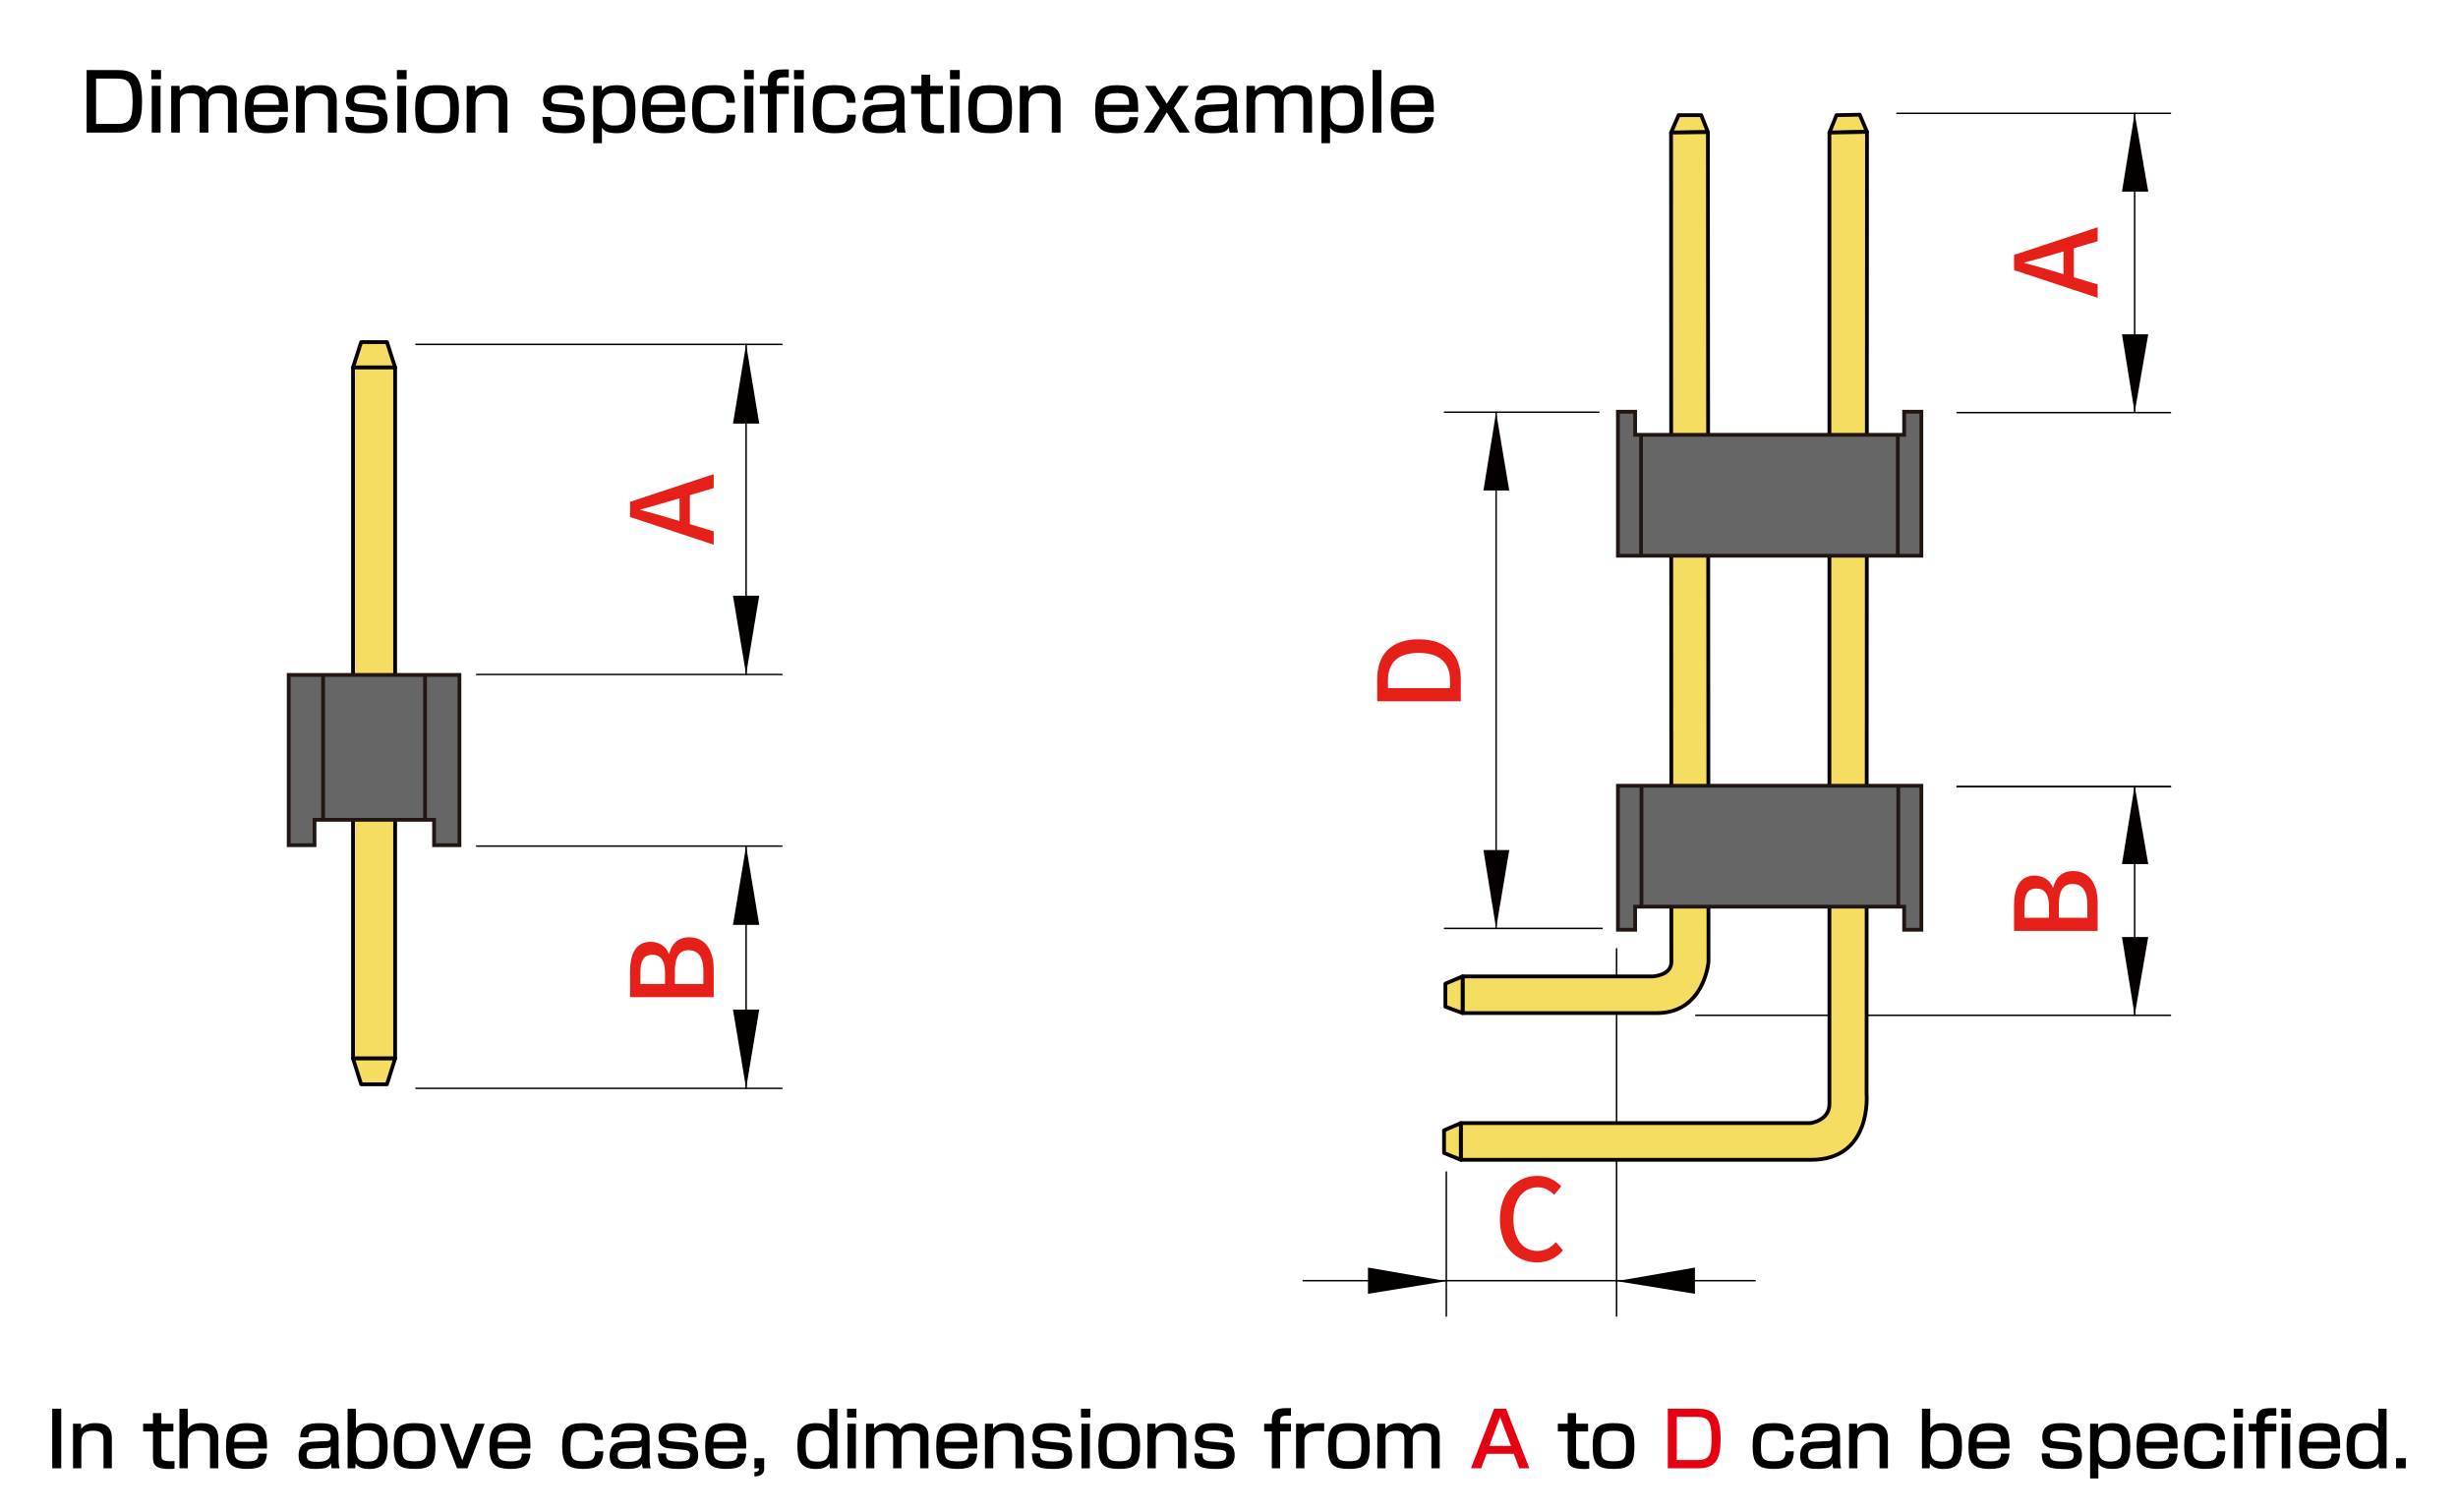 <?xml version="1.0" encoding="utf-8"?>
<!-- Generator: Adobe Illustrator 28.2.0, SVG Export Plug-In . SVG Version: 6.00 Build 0)  -->
<svg version="1.1" id="レイヤー_1" xmlns="http://www.w3.org/2000/svg" xmlns:xlink="http://www.w3.org/1999/xlink" x="0px"
	 y="0px" width="650px" height="400px" viewBox="0 0 650 400" style="enable-background:new 0 0 650 400;" xml:space="preserve">
<style type="text/css">
	.st0{display:none;}
	.st1{display:inline;}
	.st2{fill:#231815;}
	.st3{fill:none;stroke:#040000;stroke-width:0.454;stroke-linecap:round;stroke-linejoin:round;stroke-miterlimit:10;}
	.st4{fill-rule:evenodd;clip-rule:evenodd;fill:#040000;}
	.st5{fill:#E61F19;}
	.st6{fill:none;stroke:#040000;stroke-width:0.397;stroke-linecap:round;stroke-linejoin:round;stroke-miterlimit:10;}
	.st7{fill:#F5DD61;stroke:#040000;stroke-linejoin:round;}
	.st8{fill:#666666;stroke:#221613;stroke-miterlimit:10;}
	.st9{fill:#E50012;}
	.st10{fill:#E60012;}
</style>
<g>
	<g>
		<g class="st0">
			<g class="st1">
				<g>
					<path class="st2" d="M68.345,17.435h-9.158v19.637c0,2.719-0.72,3.879-2.48,4.519c-1.799,0.64-4.879,0.76-9.118,0.76
						c-0.24-1.16-1.04-3.04-1.68-4.159c3.52,0.12,6.919,0.12,7.999,0.08c0.96,0,1.28-0.32,1.28-1.24V17.435H32.671v-3.72h22.516
						V5.517h4v8.198h9.158V17.435z M40.07,20.874c2.799,2.919,5.999,6.918,7.278,9.798l-3.399,2.12
						c-1.2-2.76-4.239-6.959-7.039-9.999L40.07,20.874z"/>
				</g>
				<g>
					<path class="st2" d="M79.75,23.313c-1.64-1.28-4.999-3.04-7.719-3.959l1.92-2.879c2.68,0.88,6.079,2.439,7.838,3.679
						L79.75,23.313z M83.189,29.033c-1.919,4.199-4.439,8.918-6.679,12.638l-3.2-2.36c2.04-3.079,4.919-8.119,7.079-12.678
						L83.189,29.033z M81.83,12.835c-1.6-1.4-4.919-3.28-7.599-4.359l2.04-2.76c2.68,0.96,5.999,2.68,7.719,4.08L81.83,12.835z
						 M105.706,42.27c-0.36-0.959-0.88-2.08-1.52-3.279c-7.479,0.6-15.317,1.12-20.756,1.52l-0.52-3.76l3.199-0.16
						c1.6-3.24,3.24-7.639,4.319-11.238H82.87v-3.52h10.718v-6.639h-8.719v-3.52h8.719V5.517h3.839v6.159h9.118v3.52h-9.118v6.639
						h10.998v3.52H94.868c-1.36,3.64-3.12,7.759-4.759,11.038c3.759-0.2,7.958-0.44,12.118-0.68c-1.16-1.84-2.44-3.64-3.72-5.199
						l3.2-1.68c3,3.479,6.199,8.239,7.479,11.478L105.706,42.27z"/>
				</g>
				<g>
					<path class="st2" d="M126.269,25.873l-4.999,1.44v10.758c0,1.92-0.4,2.92-1.56,3.479c-1.2,0.56-2.919,0.68-5.599,0.64
						c-0.12-0.92-0.64-2.44-1.08-3.399c1.68,0.08,3.319,0.08,3.799,0.04c0.56,0,0.76-0.16,0.76-0.76v-9.678
						c-1.72,0.52-3.359,0.96-4.839,1.36l-0.96-3.6c1.6-0.4,3.599-0.84,5.799-1.439v-7.959h-5.239v-3.439h5.239V5.557h3.68v7.758
						h4.359v3.439h-4.359v6.919c1.479-0.4,3-0.8,4.519-1.24L126.269,25.873z M127.949,24.553h18.957V41.99h-3.68v-1.6h-11.758v1.8
						h-3.52V24.553z M142.667,18.314c2.08,0,2.399-0.72,2.679-4.799c0.84,0.6,2.4,1.12,3.359,1.36
						c-0.479,5.399-1.6,6.799-5.799,6.799h-8.599c-4.999,0-6.319-1.08-6.319-5V5.636h3.679v5.639
						c4.399-0.96,9.039-2.319,11.878-3.639l2.76,2.719c-4,1.64-9.638,3-14.638,3.919v2.399c0,1.4,0.48,1.64,2.919,1.64H142.667z
						 M131.468,27.633v3.359h11.758v-3.359H131.468z M143.226,37.391v-3.479h-11.758v3.479H143.226z"/>
				</g>
				<g>
					<path class="st2" d="M172.348,37.671c1.76,0.24,3.639,0.36,5.639,0.36c1.719,0,8.438,0,10.718-0.08
						c-0.6,0.88-1.24,2.679-1.399,3.759h-9.519c-7.839,0-13.598-1.32-17.237-7.599c-1.32,3.399-3.159,6.199-5.639,8.318
						c-0.6-0.68-2.16-1.959-3.08-2.56c4.399-3.279,6.439-8.878,7.279-15.877l3.839,0.36c-0.24,1.84-0.56,3.6-0.96,5.239
						c1.4,3.72,3.639,5.839,6.519,7.039V21.114h-9.239v-3.56h22.517v3.56h-9.438v5.879h11.438v3.479h-11.438V37.671z
						 M157.431,19.034h-3.64V9.836h14.638V5.557h3.959v4.279h14.797v9.198h-3.799v-5.679h-25.956V19.034z"/>
				</g>
				<g>
					<path class="st2" d="M202.99,6.596c-0.88,2.72-2,5.479-3.24,8.079V42.19h-3.399V20.914c-1,1.6-2.08,3.079-3.159,4.359
						c-0.36-0.92-1.32-2.959-1.88-3.919c3.319-3.839,6.399-9.759,8.239-15.718L202.99,6.596z M217.147,32.992V10.676h-7.479
						c-0.32,1.64-0.64,3.359-1.04,5.079h4.679l0.56-0.12l2.16,0.64c-1.479,12.918-5.759,21.557-11.878,25.996
						c-0.48-0.84-1.6-2.279-2.36-2.839c3.12-2.12,5.679-5.359,7.559-9.638c-1.08-1.2-2.84-2.72-4.399-3.879
						c-0.72,1.36-1.56,2.6-2.52,3.719c-0.48-0.76-1.52-2-2.2-2.64c3.319-3.999,4.999-10.638,5.839-16.317h-3.159v-3.28h14.237v2.64
						h3.32v22.956H217.147z M207.749,18.994c-0.4,1.36-0.88,2.68-1.4,3.959c1.479,1.04,3.159,2.319,4.279,3.359
						c0.72-2.2,1.28-4.639,1.68-7.319H207.749z M227.585,6.196v31.595c0,2.12-0.48,3.16-1.72,3.759c-1.28,0.6-3.319,0.68-6.479,0.68
						c-0.16-0.96-0.64-2.56-1.16-3.64c2.28,0.12,4.359,0.08,4.999,0.08c0.68-0.04,0.92-0.24,0.92-0.88V6.196H227.585z"/>
				</g>
			</g>
		</g>
		<path class="st3" d="M206.762,223.766"/>
		<path class="st4" d="M197.302,179.097"/>
		<path class="st4" d="M197.302,223.766"/>
		<g>
			<g>
				<g>
					<path class="st5" d="M166.622,136.736v-4.02l22.109-7.32v3.69l-6.3,1.86v7.68l6.3,1.89v3.54L166.622,136.736z M179.701,137.816
						v-6.03l-2.97,0.87c-2.4,0.75-4.86,1.41-7.35,2.07v0.15c2.52,0.63,4.95,1.32,7.35,2.04L179.701,137.816z"/>
				</g>
			</g>
		</g>
		<g>
			<g>
				<g>
					<path class="st5" d="M166.622,263.719v-6.84c0-4.53,1.47-7.8,5.459-7.8c2.1,0,4.11,1.17,4.77,3.15h0.15
						c0.54-2.52,2.25-4.35,5.25-4.35c4.379,0,6.479,3.57,6.479,8.459v7.38H166.622z M175.861,257.27c0-3.36-1.26-4.77-3.33-4.77
						c-2.31,0-3.18,1.56-3.18,4.68v3.06h6.51V257.27z M186,256.729c0-3.45-1.23-5.43-3.93-5.43c-2.49,0-3.6,1.92-3.6,5.43v3.51H186
						V256.729z"/>
				</g>
			</g>
		</g>
		<g>
			<g>
				<line class="st6" x1="197.302" y1="178.378" x2="197.302" y2="91.075"/>
				<line class="st6" x1="109.999" y1="91.075" x2="206.762" y2="91.075"/>
				<polyline class="st4" points="193.829,157.54 200.775,157.54 197.302,178.378 				"/>
				<polyline class="st4" points="193.829,112.033 200.775,112.033 197.302,91.075 				"/>
				<line class="st6" x1="126.046" y1="178.378" x2="206.762" y2="178.378"/>
				<line class="st6" x1="197.302" y1="223.766" x2="197.302" y2="287.836"/>
				<line class="st6" x1="109.999" y1="287.836" x2="206.762" y2="287.836"/>
				<line class="st6" x1="126.046" y1="223.766" x2="206.762" y2="223.766"/>
				<polyline class="st4" points="193.829,244.604 200.775,244.604 197.302,223.766 				"/>
				<polyline class="st4" points="193.829,266.998 200.775,266.998 197.302,287.836 				"/>
			</g>
			<g>
				<g>
					<g>
						<polygon class="st7" points="93.353,97.183 95.508,90.477 102.334,90.477 104.49,97.183 						"/>
					</g>
					<g>
						<rect x="93.353" y="97.183" class="st7" width="11.137" height="182.749"/>
					</g>
					<g>
						<polygon class="st7" points="95.508,286.758 93.353,279.932 104.49,279.932 102.334,286.758 						"/>
					</g>
				</g>
				<g>
					<g>
						<polygon class="st8" points="76.347,178.498 121.495,178.498 121.495,223.527 114.789,223.527 114.789,216.82 83.173,216.82 
							83.173,223.527 76.347,223.527 						"/>
					</g>
					<line class="st8" x1="85.449" y1="178.498" x2="85.449" y2="216.82"/>
					<line class="st8" x1="112.394" y1="178.378" x2="112.394" y2="216.82"/>
				</g>
			</g>
		</g>
		<g>
			<g>
				<line class="st6" x1="564.495" y1="108.889" x2="564.495" y2="29.97"/>
				<line class="st6" x1="501.622" y1="29.97" x2="573.956" y2="29.97"/>
				<polyline class="st4" points="561.142,88.411 568.088,88.411 564.495,109.129 				"/>
				<polyline class="st4" points="561.142,50.688 568.088,50.688 564.495,29.97 				"/>
				<line class="st6" x1="395.637" y1="109.009" x2="395.637" y2="245.532"/>
				<line class="st6" x1="517.55" y1="208.048" x2="573.956" y2="208.048"/>
				<line class="st6" x1="517.55" y1="109.129" x2="573.956" y2="109.129"/>
				<polyline class="st4" points="392.284,129.727 399.11,129.727 395.637,109.009 				"/>
				<polyline class="st4" points="392.284,224.814 399.11,224.814 395.637,245.532 				"/>
				<line class="st6" x1="564.495" y1="208.048" x2="564.495" y2="268.526"/>
				<line class="st6" x1="448.45" y1="268.526" x2="573.956" y2="268.526"/>
				<line class="st6" x1="517.55" y1="208.048" x2="573.956" y2="208.048"/>
				<polyline class="st4" points="561.142,228.527 568.088,228.527 564.495,207.809 				"/>
				<polyline class="st4" points="561.141,247.808 568.087,247.808 564.494,268.526 				"/>
				<line class="st6" x1="427.493" y1="250.921" x2="427.493" y2="348.044"/>
				<line class="st6" x1="382.464" y1="309.962" x2="382.464" y2="348.044"/>
				<polyline class="st4" points="361.746,335.23 361.746,342.176 382.464,338.823 				"/>
				<line class="st6" x1="422.822" y1="109.009" x2="381.985" y2="109.009"/>
				<line class="st6" x1="423.661" y1="245.532" x2="381.985" y2="245.532"/>
				<line class="st6" x1="344.621" y1="338.703" x2="382.464" y2="338.703"/>
				<polyline class="st4" points="448.211,335.23 448.211,342.176 427.493,338.823 				"/>
				<line class="st6" x1="464.139" y1="338.703" x2="427.493" y2="338.703"/>
				<line class="st6" x1="382.464" y1="338.703" x2="427.493" y2="338.703"/>
			</g>
			<g>
				<g>
					<g>
						<polygon class="st7" points="449.887,30.46 443.9,30.46 441.904,35.066 451.642,34.935 						"/>
					</g>
					<g>
						<path class="st7" d="M441.904,35.066l9.739-0.132l0.161,219.46c0,0-1.139,13.533-13.652,13.533h-51.376v-9.7h50.262
							c0,0,4.946-0.192,4.946-3.832L441.904,35.066z"/>
					</g>
					<g>
						<polygon class="st7" points="386.775,267.927 382.225,266.25 382.225,260.143 386.775,258.227 						"/>
					</g>
				</g>
				<g>
					<g>
						<polygon class="st7" points="483.779,35.066 485.639,30.46 491.787,30.329 493.714,34.88 						"/>
					</g>
					<path class="st7" d="M493.714,34.88l-0.115,254.408c0,0,1.56,17.441-14.656,17.441h-92.646v-9.7h92.486
						c0,0,4.996-0.676,4.996-5.011V35.066L493.714,34.88z"/>
					<polygon class="st7" points="386.296,306.728 381.865,304.932 381.865,298.944 386.296,297.028 					"/>
				</g>
				<g>
					<polygon class="st8" points="427.852,108.889 427.852,146.972 508.089,146.972 508.089,108.889 503.539,108.889 
						503.539,114.997 432.403,114.997 432.403,108.889 					"/>
					<line class="st8" x1="433.96" y1="114.997" x2="433.96" y2="146.972"/>
					<line class="st8" x1="501.862" y1="114.997" x2="501.862" y2="146.972"/>
				</g>
				<g>
					<polygon class="st8" points="508.089,245.892 508.089,207.809 427.852,207.809 427.852,245.892 432.403,245.892 
						432.403,239.784 503.539,239.784 503.539,245.892 					"/>
					<line class="st8" x1="501.982" y1="240.21" x2="501.982" y2="208.235"/>
					<line class="st8" x1="434.079" y1="240.21" x2="434.079" y2="208.235"/>
				</g>
			</g>
		</g>
		<g>
			<g>
				<g>
					<path class="st5" d="M396.638,322.499c0-7.2,4.38-11.52,9.959-11.52c2.76,0,4.92,1.32,6.27,2.79l-1.89,2.22
						c-1.14-1.17-2.52-1.98-4.32-1.98c-3.81,0-6.45,3.18-6.45,8.37c0,5.25,2.46,8.46,6.36,8.46c2.04,0,3.57-0.9,4.89-2.34l1.86,2.19
						c-1.77,2.04-4.02,3.18-6.87,3.18C400.898,333.869,396.638,329.729,396.638,322.499z"/>
				</g>
			</g>
		</g>
		<g>
			<g>
				<g>
					<path class="st5" d="M364.188,185.459v-5.73c0-6.78,3.78-10.649,10.979-10.649c7.169,0,11.129,3.87,11.129,10.469v5.91H364.188
						z M383.446,179.969c0-4.74-2.79-7.29-8.279-7.29c-5.52,0-8.13,2.55-8.13,7.29v2.01h16.409V179.969z"/>
				</g>
			</g>
		</g>
		<g>
			<g>
				<g>
					<path class="st5" d="M532.603,71.438v-4.02l22.109-7.32v3.69l-6.3,1.86v7.68l6.3,1.89v3.54L532.603,71.438z M545.682,72.518
						v-6.03l-2.97,0.87c-2.4,0.75-4.86,1.41-7.35,2.07v0.15c2.52,0.63,4.95,1.32,7.35,2.04L545.682,72.518z"/>
				</g>
			</g>
		</g>
		<g>
			<g>
				<g>
					<path class="st5" d="M532.603,246.206v-6.84c0-4.53,1.47-7.8,5.459-7.8c2.1,0,4.11,1.17,4.77,3.15h0.15
						c0.54-2.52,2.25-4.35,5.25-4.35c4.379,0,6.479,3.57,6.479,8.459v7.38H532.603z M541.842,239.756c0-3.36-1.26-4.77-3.33-4.77
						c-2.31,0-3.18,1.56-3.18,4.68v3.06h6.51V239.756z M551.982,239.216c0-3.45-1.23-5.43-3.93-5.43c-2.49,0-3.6,1.92-3.6,5.43v3.51
						h7.53V239.216z"/>
				</g>
			</g>
		</g>
		<g class="st0">
			<g class="st1">
				<g>
					<path class="st2" d="M30.64,390.073v2.82H3.791v-2.82h10.95v-22.859h3v8.91h10.83v2.79H17.74v11.159H30.64z"/>
				</g>
				<g>
					<path class="st2" d="M33.401,371.744H45.37v2.22H33.401V371.744z M44.14,392.683h-6.93v1.26h-2.46v-10.08h9.39V392.683z
						 M34.811,375.824h9.419v2.16h-9.419V375.824z M34.811,379.814h9.419v2.19h-9.419V379.814z M44.32,369.974h-9.33v-2.19h9.33
						V369.974z M37.21,386.114v4.32h4.44v-4.32H37.21z M56.56,391.394c1.5,0,1.71-0.75,1.92-4.71c0.63,0.48,1.83,0.96,2.61,1.14
						c-0.39,4.83-1.2,6.209-4.35,6.209h-5.52c-3.3,0-4.35-0.84-4.35-4.08v-11.939h9.839v-6.96H46.66v-2.67H59.5v13.859h-2.79v-1.56
						h-7.02v9.27c0,1.2,0.3,1.44,1.83,1.44H56.56z"/>
				</g>
				<g>
					<path class="st2" d="M78.37,393.104l-1.77-2.82c1.02-0.09,1.92-0.24,2.67-0.42c3.84-0.87,7.26-3.689,7.26-8.52
						c0-4.35-2.64-7.8-7.26-8.37c-0.42,2.7-0.93,5.61-1.8,8.43c-1.8,6.12-4.29,9.51-7.26,9.51s-5.7-3.3-5.7-8.31
						c0-6.72,5.879-12.479,13.409-12.479c7.2,0,11.76,5.04,11.76,11.309C89.68,387.733,85.66,392.053,78.37,393.104z M70.3,387.344
						c1.35,0,2.76-1.95,4.14-6.57c0.75-2.37,1.29-5.1,1.65-7.74c-5.4,0.87-8.55,5.55-8.55,9.27
						C67.541,385.753,69.01,387.344,70.3,387.344z"/>
				</g>
				<g>
					<path class="st2" d="M101.59,367.604c-0.66,2.04-1.5,4.11-2.43,6.06v20.639h-2.55v-15.959c-0.75,1.2-1.56,2.31-2.37,3.27
						c-0.27-0.69-0.99-2.22-1.41-2.94c2.49-2.88,4.8-7.32,6.18-11.79L101.59,367.604z M112.21,387.404v-16.74h-5.61
						c-0.24,1.23-0.48,2.52-0.78,3.81h3.51l0.42-0.09l1.62,0.48c-1.11,9.689-4.32,16.169-8.91,19.499c-0.36-0.63-1.2-1.71-1.77-2.13
						c2.34-1.59,4.26-4.02,5.669-7.23c-0.81-0.9-2.13-2.04-3.3-2.91c-0.54,1.02-1.17,1.95-1.89,2.79c-0.36-0.57-1.14-1.5-1.65-1.98
						c2.49-3,3.75-7.979,4.38-12.24h-2.37v-2.459h10.68v1.979h2.49v17.22H112.21z M105.16,376.904c-0.3,1.02-0.66,2.01-1.05,2.97
						c1.11,0.78,2.37,1.74,3.209,2.52c0.54-1.65,0.96-3.479,1.26-5.49H105.16z M120.04,367.304v23.699c0,1.59-0.36,2.37-1.29,2.82
						c-0.96,0.45-2.49,0.51-4.86,0.51c-0.12-0.72-0.48-1.92-0.87-2.73c1.71,0.09,3.27,0.06,3.75,0.06c0.51-0.03,0.69-0.18,0.69-0.66
						v-23.699H120.04z"/>
				</g>
				<g>
					<path class="st2" d="M138.37,393.104l-1.77-2.82c1.02-0.09,1.92-0.24,2.67-0.42c3.84-0.87,7.26-3.689,7.26-8.52
						c0-4.35-2.64-7.8-7.26-8.37c-0.42,2.7-0.93,5.61-1.8,8.43c-1.8,6.12-4.29,9.51-7.26,9.51s-5.7-3.3-5.7-8.31
						c0-6.72,5.879-12.479,13.409-12.479c7.2,0,11.76,5.04,11.76,11.309C149.68,387.733,145.66,392.053,138.37,393.104z
						 M130.3,387.344c1.35,0,2.76-1.95,4.14-6.57c0.75-2.37,1.29-5.1,1.65-7.74c-5.4,0.87-8.55,5.55-8.55,9.27
						C127.541,385.753,129.01,387.344,130.3,387.344z"/>
				</g>
				<g>
					<path class="st2" d="M163.06,384.793c-3,1.53-6.24,3.15-8.759,4.35l-1.08-2.79c1.08-0.42,2.43-0.99,3.9-1.62v-8.94h-3.3v-2.64
						h3.3v-6.06h2.58v6.06h3.03v2.64h-3.03v7.8c0.9-0.42,1.83-0.84,2.76-1.26L163.06,384.793z M168.88,381.254
						c-0.33,0.63-0.69,1.23-1.11,1.8h12.54c0,0-0.03,0.69-0.06,1.05c-0.48,6-0.93,8.34-1.74,9.24c-0.51,0.57-1.08,0.75-1.8,0.84
						c-0.69,0.06-1.8,0.09-3,0.03c-0.03-0.66-0.27-1.65-0.63-2.25c1.02,0.12,1.95,0.12,2.34,0.12c0.45,0,0.69-0.03,0.93-0.33
						c0.45-0.51,0.84-2.22,1.2-6.45h-1.8c-1.2,3.48-3.54,7.229-6.029,9.12c-0.45-0.51-1.32-1.17-2.01-1.56
						c2.34-1.56,4.44-4.53,5.7-7.56h-2.37c-1.62,2.97-4.47,6.15-7.14,7.83c-0.42-0.57-1.2-1.26-1.86-1.68
						c2.37-1.26,4.83-3.66,6.479-6.15H166c-1.14,1.26-2.4,2.34-3.69,3.21c-0.39-0.45-1.35-1.35-1.89-1.74
						c2.25-1.29,4.29-3.24,5.67-5.52h-3.84v-2.37H181v2.37H168.88z M178.899,377.444H165.04v-9.839h13.859V377.444z M176.32,369.614
						h-8.76v1.95h8.76V369.614z M176.32,373.454h-8.76v1.98h8.76V373.454z"/>
				</g>
				<g>
					<path class="st2" d="M198.4,366.854c3.21,4.47,8.28,8.43,12.99,10.469c-0.69,0.69-1.35,1.65-1.83,2.49
						c-1.59-0.84-3.27-1.86-4.86-3.03v2.13H189.76v-2.04c-1.53,1.14-3.18,2.16-4.83,3.06c-0.33-0.66-1.14-1.65-1.71-2.22
						c5.13-2.61,10.049-7.11,12.33-10.859H198.4z M188.05,382.304h18.479v12.06h-2.85v-1.17H190.78v1.17h-2.73V382.304z
						 M204.19,376.424c-2.82-2.1-5.4-4.53-7.08-6.839c-1.53,2.22-3.93,4.68-6.75,6.839H204.19z M190.78,384.824v5.88h12.899v-5.88
						H190.78z"/>
				</g>
				<g>
					<path class="st2" d="M213.611,387.164l2.459-2.16c2.13,1.74,4.92,4.56,6.63,6.63l-2.55,2.16
						C218.26,391.483,215.71,388.934,213.611,387.164z"/>
				</g>
				<g>
					<path class="st9" d="M239.86,369.824h4.379l8.31,22.139h-3.84l-2.22-6.27h-8.939l-2.19,6.27h-3.69L239.86,369.824z
						 M245.71,382.994l-1.11-3.09c-0.81-2.43-1.68-4.89-2.52-7.38h-0.12c-0.81,2.52-1.68,4.98-2.49,7.38l-1.14,3.09H245.71z"/>
				</g>
				<g>
					<path class="st2" d="M270.22,370.514c-0.18,0.93-0.45,2.37-0.72,3.78c1.23-0.12,2.31-0.18,3-0.18c2.91,0,5.1,1.17,5.1,5.37
						c0,3.54-0.45,8.37-1.71,10.89c-0.96,2.07-2.52,2.61-4.62,2.61c-1.14,0-2.58-0.18-3.57-0.42l-0.48-3.12
						c1.2,0.36,2.85,0.6,3.66,0.6c1.08,0,1.92-0.27,2.459-1.44c0.9-1.86,1.35-5.67,1.35-8.79c0-2.58-1.17-3.03-3.06-3.03
						c-0.63,0-1.62,0.06-2.76,0.18c-1.11,4.41-3.24,11.34-6.209,16.14l-3.09-1.23c3-4.05,5.16-10.53,6.24-14.609
						c-1.38,0.15-2.61,0.3-3.3,0.39c-0.75,0.09-2.13,0.27-2.97,0.42l-0.3-3.24c1.02,0.06,1.89,0.03,2.91,0
						c0.96-0.03,2.58-0.15,4.29-0.3c0.42-2.22,0.72-4.5,0.69-6.45l3.51,0.36C270.49,369.074,270.34,369.854,270.22,370.514z
						 M286.359,382.394l-2.97,1.38c-0.84-3.18-3.09-8.55-5.19-11.1l2.79-1.2C282.85,373.964,285.399,379.574,286.359,382.394z"/>
				</g>
				<g>
					<path class="st2" d="M295.75,381.704c2.79-2.28,5.97-3.33,9.359-3.33c4.89,0,7.95,2.97,7.95,6.54c0,5.4-4.56,9.3-16.289,8.31
						l-0.9-3.09c9.27,1.17,13.95-1.32,13.95-5.28c0-2.22-2.07-3.81-4.95-3.81c-3.69,0-6.87,1.41-8.85,3.81
						c-0.51,0.57-0.78,1.08-1.02,1.59l-2.76-0.66c0.6-2.82,1.32-8.939,1.53-12.33l3.18,0.42
						C296.53,375.764,296.021,379.874,295.75,381.704z M309.01,370.484l-0.69,2.91c-2.94-0.39-9.54-1.77-11.85-2.37l0.75-2.85
						C299.92,369.014,306.37,370.214,309.01,370.484z"/>
				</g>
				<g>
					<path class="st9" d="M323.65,369.824h6.3c7.68,0,12.029,3.75,12.029,10.95s-4.35,11.189-11.819,11.189h-6.51V369.824z
						 M329.77,389.083c5.49,0,8.61-2.7,8.61-8.31c0-5.58-3.12-8.13-8.61-8.13h-2.7v16.439H329.77z"/>
				</g>
				<g>
					<path class="st2" d="M364.54,370.004c-0.03,0.36-0.03,0.93-0.06,1.59c2.58-0.12,5.22-0.39,7.89-0.84v2.76
						c-2.22,0.27-5.01,0.54-7.919,0.66c0,1.35,0,2.76,0,3.72c2.97-0.12,5.609-0.39,8.219-0.75l-0.03,2.79
						c-2.76,0.33-5.25,0.54-8.13,0.66c0.06,1.38,0.15,2.82,0.21,4.17c3.899,1.08,6.87,3.18,8.609,4.59l-1.74,2.67
						c-1.71-1.56-3.99-3.27-6.72-4.38c0.03,0.63,0.06,1.14,0.06,1.56c0,2.28-1.65,4.35-5.58,4.35c-4.5,0-6.93-1.68-6.93-4.68
						c0-2.88,2.67-4.83,7.14-4.83c0.78,0,1.5,0.06,2.22,0.12c-0.03-1.17-0.09-2.4-0.12-3.51c-0.54,0-1.08,0-1.65,0
						c-1.92,0-5.25-0.15-7.32-0.39l-0.03-2.82c2.04,0.33,5.58,0.54,7.41,0.54c0.51,0,1.02,0,1.53,0c0-1.23,0-2.49,0-3.69
						c-0.39,0-0.81,0-1.23,0c-1.98,0-5.58-0.3-7.53-0.54l-0.03-2.729c2.01,0.36,5.61,0.66,7.53,0.66c0.42,0,0.87,0,1.29,0
						c0-0.69,0-1.32,0-1.83c0-0.51-0.03-1.41-0.15-1.89h3.21C364.63,368.504,364.57,369.165,364.54,370.004z M358.96,390.883
						c1.68,0,2.97-0.51,2.97-2.43c0-0.42,0-1.02-0.03-1.68c-0.87-0.18-1.8-0.27-2.729-0.27c-2.55,0-3.93,0.99-3.93,2.19
						C355.24,389.983,356.38,390.883,358.96,390.883z"/>
				</g>
				<g>
					<path class="st2" d="M382.241,371.714c2.189-0.21,7.529-0.72,13.049-1.2c3.21-0.27,6.209-0.45,8.28-0.51v3.03
						c-1.68,0-4.29,0.03-5.85,0.42c-3.99,1.2-6.629,5.49-6.629,9.03c0,5.459,5.1,7.29,10.049,7.5l-1.08,3.21
						c-5.879-0.3-12.029-3.45-12.029-10.05c0-4.53,2.67-8.16,5.1-9.75c-3.03,0.3-10.02,1.02-13.379,1.74l-0.3-3.27
						C380.59,371.834,381.641,371.774,382.241,371.714z M401.709,380.504l-1.86,0.84c-0.72-1.53-1.5-2.91-2.4-4.2l1.8-0.78
						C399.97,377.414,401.08,379.244,401.709,380.504z M405.129,379.154l-1.83,0.87c-0.78-1.53-1.56-2.85-2.52-4.14l1.8-0.81
						C403.3,376.094,404.47,377.894,405.129,379.154z"/>
				</g>
				<g>
					<path class="st2" d="M423.37,393.104l-1.77-2.82c1.02-0.09,1.92-0.24,2.67-0.42c3.84-0.87,7.26-3.689,7.26-8.52
						c0-4.35-2.64-7.8-7.26-8.37c-0.42,2.7-0.93,5.61-1.8,8.43c-1.8,6.12-4.29,9.51-7.26,9.51s-5.7-3.3-5.7-8.31
						c0-6.72,5.879-12.479,13.409-12.479c7.2,0,11.76,5.04,11.76,11.309C434.68,387.733,430.66,392.053,423.37,393.104z
						 M415.3,387.344c1.35,0,2.76-1.95,4.14-6.57c0.75-2.37,1.29-5.1,1.65-7.74c-5.4,0.87-8.55,5.55-8.55,9.27
						C412.541,385.753,414.01,387.344,415.3,387.344z"/>
				</g>
				<g>
					<path class="st2" d="M465.609,375.734h-6.87v14.729c0,2.04-0.54,2.91-1.86,3.39c-1.35,0.48-3.66,0.57-6.84,0.57
						c-0.18-0.87-0.78-2.28-1.26-3.12c2.64,0.09,5.19,0.09,6,0.06c0.72,0,0.96-0.24,0.96-0.93v-14.7h-16.889v-2.79h16.889v-6.15h3
						v6.15h6.87V375.734z M444.4,378.314c2.1,2.19,4.5,5.19,5.46,7.35l-2.55,1.59c-0.9-2.07-3.18-5.22-5.28-7.5L444.4,378.314z"/>
				</g>
				<g>
					<path class="st2" d="M474.161,380.144c-1.23-0.96-3.75-2.28-5.79-2.97l1.44-2.16c2.01,0.66,4.56,1.83,5.88,2.76
						L474.161,380.144z M476.74,384.434c-1.44,3.15-3.33,6.69-5.01,9.479l-2.4-1.77c1.53-2.31,3.69-6.09,5.31-9.51L476.74,384.434z
						 M475.72,372.284c-1.2-1.05-3.69-2.46-5.7-3.27l1.53-2.07c2.01,0.72,4.5,2.01,5.79,3.06L475.72,372.284z M493.629,394.363
						c-0.27-0.72-0.66-1.56-1.14-2.46c-5.61,0.45-11.49,0.84-15.569,1.14l-0.39-2.82l2.4-0.12c1.2-2.43,2.43-5.73,3.24-8.43H476.5
						v-2.64h8.04v-4.979H478v-2.64h6.54v-4.62h2.88v4.62h6.84v2.64h-6.84v4.979h8.25v2.64H485.5c-1.02,2.73-2.34,5.82-3.57,8.28
						c2.82-0.15,5.97-0.33,9.089-0.51c-0.87-1.38-1.83-2.73-2.79-3.9l2.4-1.26c2.25,2.61,4.65,6.18,5.61,8.61L493.629,394.363z"/>
				</g>
				<g>
					<path class="st2" d="M509.05,382.064l-3.75,1.08v8.07c0,1.44-0.3,2.19-1.17,2.61c-0.9,0.42-2.19,0.51-4.2,0.48
						c-0.09-0.69-0.48-1.83-0.81-2.55c1.26,0.06,2.49,0.06,2.85,0.03c0.42,0,0.57-0.12,0.57-0.57v-7.26
						c-1.29,0.39-2.52,0.72-3.63,1.02l-0.72-2.7c1.2-0.3,2.7-0.63,4.35-1.08v-5.97h-3.93v-2.58h3.93v-5.82h2.76v5.82h3.27v2.58
						h-3.27v5.19c1.11-0.3,2.25-0.6,3.39-0.93L509.05,382.064z M510.31,381.074h14.22v13.08h-2.76v-1.2h-8.819v1.35h-2.64V381.074z
						 M521.35,376.394c1.56,0,1.8-0.54,2.01-3.6c0.63,0.45,1.8,0.84,2.52,1.02c-0.36,4.05-1.2,5.1-4.35,5.1h-6.45
						c-3.75,0-4.74-0.81-4.74-3.75v-8.28h2.76v4.23c3.3-0.72,6.78-1.74,8.91-2.73l2.07,2.04c-3,1.23-7.229,2.25-10.979,2.94v1.8
						c0,1.05,0.36,1.23,2.19,1.23H521.35z M512.95,383.384v2.52h8.819v-2.52H512.95z M521.77,390.704v-2.61h-8.819v2.61H521.77z"/>
				</g>
				<g>
					<path class="st2" d="M543.61,390.914c1.32,0.18,2.73,0.27,4.23,0.27c1.289,0,6.329,0,8.039-0.06
						c-0.45,0.66-0.93,2.01-1.05,2.82h-7.14c-5.88,0-10.199-0.99-12.93-5.7c-0.99,2.55-2.37,4.65-4.229,6.24
						c-0.45-0.51-1.62-1.47-2.31-1.92c3.299-2.46,4.83-6.66,5.459-11.91l2.88,0.27c-0.18,1.38-0.42,2.7-0.72,3.93
						c1.05,2.79,2.729,4.38,4.89,5.28v-11.639h-6.93v-2.67h16.89v2.67h-7.08v4.41h8.58v2.61h-8.58V390.914z M532.42,376.934h-2.729
						v-6.9h10.979v-3.21h2.97v3.21h11.1v6.9h-2.85v-4.26h-19.47V376.934z"/>
				</g>
				<g>
					<path class="st2" d="M569.89,370.664c-0.18,0.93-0.45,2.37-0.72,3.78c1.229-0.12,2.34-0.18,3.029-0.18
						c2.88,0,5.101,1.17,5.101,5.37c0,3.54-0.45,8.37-1.71,10.89c-0.99,2.07-2.551,2.64-4.62,2.64c-1.17,0-2.58-0.21-3.57-0.45
						l-0.51-3.12c1.23,0.36,2.85,0.6,3.69,0.6c1.05,0,1.89-0.27,2.459-1.41c0.9-1.89,1.32-5.7,1.32-8.82c0-2.58-1.17-3.03-3.06-3.03
						c-0.63,0-1.62,0.06-2.73,0.18c-1.109,4.41-3.239,11.34-6.209,16.14l-3.09-1.23c2.999-4.05,5.159-10.53,6.209-14.609
						c-1.35,0.15-2.579,0.3-3.27,0.39c-0.75,0.09-2.16,0.27-2.97,0.42l-0.3-3.24c0.989,0.06,1.89,0.03,2.909,0
						c0.96-0.03,2.58-0.15,4.26-0.3c0.45-2.22,0.721-4.5,0.721-6.45l3.51,0.36C570.19,369.224,570.041,370.004,569.89,370.664z
						 M583.03,371.714l-1.92,0.81c1.83,2.7,4.08,7.56,4.949,10.14l-2.97,1.41c-0.84-3.21-3.119-8.459-5.22-10.979l2.79-1.23
						c0.03,0.06,0.09,0.12,0.12,0.18c-0.57-1.17-1.41-2.67-2.13-3.66l1.95-0.81C581.35,368.654,582.429,370.544,583.03,371.714z
						 M586.509,370.394l-1.95,0.87c-0.659-1.29-1.619-3-2.489-4.14l1.95-0.81C584.799,367.424,585.94,369.314,586.509,370.394z"/>
				</g>
				<g>
					<path class="st2" d="M615.549,371.654h-3.569v18.959c0,1.8-0.45,2.73-1.71,3.15c-1.29,0.51-3.391,0.54-6.39,0.54
						c-0.15-0.81-0.721-2.19-1.17-3c2.279,0.12,4.77,0.09,5.489,0.09c0.66-0.03,0.87-0.21,0.87-0.84v-18.899h-20.159v-2.79h26.639
						V371.654z M594.55,386.864v2.34h-2.7v-13.62h12.36v11.28H594.55z M594.55,378.224v6h6.899v-6H594.55z"/>
				</g>
				<g>
					<path class="st2" d="M629.38,368.834c1.529,2.07,3.149,4.86,3.75,6.75l-2.49,1.02c-0.15-0.48-0.39-1.05-0.66-1.68
						c-4.109,0.24-8.249,0.51-11.31,0.69l-0.24-2.67c0.69-0.03,1.44-0.06,2.28-0.09c0.96-1.89,1.95-4.32,2.49-6.149l2.909,0.66
						c-0.75,1.8-1.649,3.72-2.489,5.37l5.13-0.24c-0.54-0.96-1.11-1.92-1.71-2.76L629.38,368.834z M631.09,391.303
						c0,1.32-0.271,2.04-1.141,2.49c-0.93,0.42-2.249,0.45-4.079,0.45c-0.15-0.72-0.54-1.8-0.931-2.52
						c1.261,0.06,2.49,0.06,2.91,0.03c0.391,0,0.48-0.12,0.48-0.48v-2.85h-5.521v5.85h-2.609v-16.859h10.89V391.303z
						 M622.81,379.754v2.13h5.521v-2.13H622.81z M628.331,386.293v-2.28h-5.521v2.28H628.331z M637.6,379.964
						c-3.15,0-3.93-0.78-3.93-3.63v-9.479h2.789v4.68c2.311-0.81,4.65-1.8,6.24-2.64l1.8,2.01c-2.31,1.05-5.31,2.1-8.04,2.91v2.49
						c0,0.99,0.21,1.17,1.471,1.17h4.079c1.08,0,1.261-0.48,1.38-3.27c0.601,0.45,1.74,0.87,2.521,1.02
						c-0.3,3.75-1.11,4.74-3.66,4.74H637.6z M642.219,391.633c1.17,0,1.381-0.57,1.5-3.78c0.63,0.42,1.74,0.87,2.49,1.05
						c-0.33,4.08-1.11,5.16-3.75,5.16h-4.83c-3.149,0-3.959-0.81-3.959-3.6v-9.75h2.76v4.44c2.46-0.87,4.949-1.95,6.569-3l1.8,2.04
						c-2.279,1.32-5.489,2.4-8.369,3.27v2.97c0,1.02,0.239,1.2,1.56,1.2H642.219z"/>
				</g>
			</g>
		</g>
	</g>
	<g>
		<g>
			<g>
				<g>
					<path d="M30.824,18.521c4.157,0,6.74,0.987,6.74,8.335c0,5.48-1.176,8.209-6.257,8.209h-8.398V18.521H30.824z M25.407,20.789
						v11.989h5.585c3.443,0,4.073-1.281,4.073-6.068c0-5.018-1.134-5.921-4.241-5.921H25.407z"/>
				</g>
				<g>
					<path d="M42.584,18.521v2.436h-2.583v-2.436H42.584z M42.458,22.7v12.367h-2.331V22.7H42.458z"/>
				</g>
				<g>
					<path d="M47.478,22.7l0.063,1.365c0.735-0.903,1.743-1.533,3.611-1.533c0.756,0,2.583,0.084,3.59,1.785
						c0.819-1.596,2.834-1.785,3.653-1.785c3.947,0,4.199,2.415,4.199,3.758v8.776h-2.31v-8.209c0-0.798-0.063-2.184-2.352-2.184
						c-1.89,0-2.834,0.567-2.834,2.478v7.916h-2.31v-8.021c0-1.113-0.042-2.394-2.373-2.394c-2.855,0-2.855,1.554-2.855,2.457v7.958
						h-2.289V22.7H47.478z"/>
				</g>
				<g>
					<path d="M67.049,29.586c0.021,2.373,0.042,3.548,3.506,3.548c2.771,0,3.107-0.462,3.212-2.142h2.352
						c-0.189,3.023-1.638,4.241-5.396,4.241c-4.892,0-5.963-1.764-5.963-6.131c0-4.136,0.672-6.572,5.711-6.572
						c5.354,0,5.69,2.289,5.669,7.055H67.049z M73.747,27.739c-0.042-1.89-0.168-3.128-3.191-3.128c-3.149,0-3.401,1.05-3.506,3.128
						H73.747z"/>
				</g>
				<g>
					<path d="M80.489,22.7l0.084,1.428c1.071-1.575,2.939-1.596,3.926-1.596c1.176,0,4.556,0,4.556,4.094v8.44h-2.31v-8.042
						c0-0.945-0.126-2.394-2.897-2.394c-2.897,0-3.254,1.428-3.254,3.17v7.265h-2.31V22.7H80.489z"/>
				</g>
				<g>
					<path d="M99.745,26.395c0-0.945,0.021-1.827-2.939-1.827c-2.121,0-3.149,0.168-3.149,1.848c0,0.651,0.126,1.05,1.512,1.176
						l4.283,0.42c2.079,0.21,3.044,1.302,3.044,3.443c0,3.653-3.191,3.779-5.459,3.779c-4.808,0-5.669-1.407-5.711-4.304h2.268
						c0,1.533,0,2.226,3.485,2.226c2.729,0,3.128-0.588,3.128-1.785c0-1.008-0.399-1.302-1.68-1.428l-4.283-0.441
						c-2.75-0.273-2.75-2.562-2.75-3.107c0-3.758,3.296-3.863,5.312-3.863c5.123,0,5.186,2.1,5.228,3.863H99.745z"/>
				</g>
				<g>
					<path d="M107.537,18.521v2.436h-2.583v-2.436H107.537z M107.411,22.7v12.367h-2.331V22.7H107.411z"/>
				</g>
				<g>
					<path d="M115.391,22.532c4.178,0,5.963,0.777,5.963,6.11c0,4.451-0.525,6.593-5.606,6.593c-4.598,0-5.963-1.092-5.963-6.32
						C109.785,24.589,110.436,22.532,115.391,22.532z M115.58,33.114c3.254,0,3.464-0.861,3.464-4.514
						c0-3.296-0.567-3.947-3.464-3.947c-3.338,0-3.485,0.987-3.485,4.262C112.094,32.169,112.262,33.114,115.58,33.114z"/>
				</g>
				<g>
					<path d="M125.618,22.7l0.084,1.428c1.071-1.575,2.939-1.596,3.926-1.596c1.176,0,4.556,0,4.556,4.094v8.44h-2.31v-8.042
						c0-0.945-0.126-2.394-2.897-2.394c-2.897,0-3.254,1.428-3.254,3.17v7.265h-2.31V22.7H125.618z"/>
				</g>
				<g>
					<path d="M151.867,26.395c0-0.945,0.021-1.827-2.939-1.827c-2.121,0-3.149,0.168-3.149,1.848c0,0.651,0.126,1.05,1.512,1.176
						l4.283,0.42c2.079,0.21,3.044,1.302,3.044,3.443c0,3.653-3.191,3.779-5.459,3.779c-4.808,0-5.669-1.407-5.711-4.304h2.268
						c0,1.533,0,2.226,3.485,2.226c2.729,0,3.128-0.588,3.128-1.785c0-1.008-0.399-1.302-1.68-1.428l-4.283-0.441
						c-2.75-0.273-2.75-2.562-2.75-3.107c0-3.758,3.296-3.863,5.312-3.863c5.123,0,5.186,2.1,5.228,3.863H151.867z"/>
				</g>
				<g>
					<path d="M156.887,22.7h2.247l0.021,1.365c0.504-0.672,1.197-1.533,3.947-1.533c4.262,0,4.934,2.52,4.934,6.635
						c0,4.472-1.449,6.068-4.934,6.068c-2.667,0-3.422-0.777-3.926-1.449v4.094h-2.289V22.7z M165.727,28.852
						c0-3.065-0.441-4.262-3.338-4.262c-3.17,0-3.212,2.121-3.212,4.577c0,2.436,0.399,4.031,3.233,4.031
						C165.685,33.198,165.727,31.539,165.727,28.852z"/>
				</g>
				<g>
					<path d="M172.091,29.586c0.021,2.373,0.042,3.548,3.506,3.548c2.771,0,3.107-0.462,3.212-2.142h2.352
						c-0.189,3.023-1.638,4.241-5.396,4.241c-4.892,0-5.963-1.764-5.963-6.131c0-4.136,0.672-6.572,5.711-6.572
						c5.354,0,5.69,2.289,5.669,7.055H172.091z M178.789,27.739c-0.042-1.89-0.168-3.128-3.191-3.128
						c-3.149,0-3.401,1.05-3.506,3.128H178.789z"/>
				</g>
				<g>
					<path d="M194.433,30.342c-0.063,3.863-1.848,4.892-5.501,4.892c-4.64,0-5.921-1.533-5.921-6.383c0-4.913,1.344-6.32,5.732-6.32
						c2.079,0,5.648,0.063,5.585,4.64h-2.268c0-2.268-1.239-2.52-3.17-2.52c-2.918,0-3.569,0.462-3.569,4.283
						c0,3.002,0.252,4.178,3.38,4.178c2.436,0,3.464-0.357,3.443-2.771H194.433z"/>
				</g>
				<g>
					<path d="M199.349,18.521v2.436h-2.583v-2.436H199.349z M199.223,22.7v12.367h-2.331V22.7H199.223z"/>
				</g>
				<g>
					<path d="M203.066,21.986c0-3.653,1.848-3.653,5.522-3.632v2.121c-2.163-0.084-3.212-0.063-3.212,1.386v0.84h3.212v2.142h-3.212
						v10.225h-2.31V24.841h-2.121V22.7h2.121V21.986z M212.577,18.521v2.436h-2.604v-2.436H212.577z M212.451,22.7v12.367H210.1
						V22.7H212.451z"/>
				</g>
				<g>
					<path d="M226.332,30.342c-0.063,3.863-1.848,4.892-5.501,4.892c-4.64,0-5.921-1.533-5.921-6.383c0-4.913,1.344-6.32,5.732-6.32
						c2.079,0,5.648,0.063,5.585,4.64h-2.268c0-2.268-1.239-2.52-3.17-2.52c-2.918,0-3.569,0.462-3.569,4.283
						c0,3.002,0.252,4.178,3.38,4.178c2.436,0,3.464-0.357,3.443-2.771H226.332z"/>
				</g>
				<g>
					<path d="M239.184,32.421c0,1.617,0.189,2.247,0.315,2.646h-2.226c-0.126-0.525-0.147-0.735-0.189-1.407
						c-0.651,1.176-1.512,1.575-4.283,1.575c-2.394,0-4.703-0.357-4.703-3.653c0-0.84,0-3.695,3.422-3.863l4.367-0.21
						c0.567-0.021,1.113-0.042,1.113-1.239c0-1.491-0.693-1.743-3.149-1.743c-2.226,0-3.023,0.273-3.023,1.932h-2.289
						c0.021-3.317,2.352-3.926,5.186-3.926c3.758,0,5.459,0.735,5.459,4.031V32.421z M237,28.915
						c-0.315,0.462-0.987,0.483-1.155,0.483l-3.548,0.168c-1.953,0.084-1.974,1.113-1.974,1.953c0,1.575,1.239,1.743,2.96,1.743
						c2.037,0,3.716-0.357,3.716-2.646V28.915z"/>
				</g>
				<g>
					<path d="M243.659,19.739h2.331v2.96h3.338v2.142h-3.338v6.425c0,1.449,0.273,1.827,2.667,1.827
						c0.441,0,0.588-0.021,0.987-0.042v2.121c-0.63,0.084-1.113,0.084-1.365,0.084c-3.674,0-4.619-0.924-4.619-3.296v-7.118h-2.729
						V22.7h2.729V19.739z"/>
				</g>
				<g>
					<path d="M253.801,18.521v2.436h-2.583v-2.436H253.801z M253.675,22.7v12.367h-2.331V22.7H253.675z"/>
				</g>
				<g>
					<path d="M261.655,22.532c4.178,0,5.963,0.777,5.963,6.11c0,4.451-0.525,6.593-5.606,6.593c-4.598,0-5.963-1.092-5.963-6.32
						C256.049,24.589,256.7,22.532,261.655,22.532z M261.844,33.114c3.254,0,3.464-0.861,3.464-4.514
						c0-3.296-0.567-3.947-3.464-3.947c-3.338,0-3.485,0.987-3.485,4.262C258.358,32.169,258.526,33.114,261.844,33.114z"/>
				</g>
				<g>
					<path d="M271.882,22.7l0.084,1.428c1.071-1.575,2.939-1.596,3.926-1.596c1.176,0,4.556,0,4.556,4.094v8.44h-2.31v-8.042
						c0-0.945-0.126-2.394-2.897-2.394c-2.897,0-3.254,1.428-3.254,3.17v7.265h-2.31V22.7H271.882z"/>
				</g>
				<g>
					<path d="M291.895,29.586c0.021,2.373,0.042,3.548,3.506,3.548c2.771,0,3.107-0.462,3.212-2.142h2.352
						c-0.189,3.023-1.638,4.241-5.396,4.241c-4.892,0-5.963-1.764-5.963-6.131c0-4.136,0.672-6.572,5.711-6.572
						c5.354,0,5.69,2.289,5.669,7.055H291.895z M298.593,27.739c-0.042-1.89-0.168-3.128-3.191-3.128
						c-3.149,0-3.401,1.05-3.506,3.128H298.593z"/>
				</g>
				<g>
					<path d="M305.545,22.7l3.002,4.724l3.065-4.724h2.75l-3.926,5.858l4.22,6.509h-2.771l-3.338-5.354l-3.359,5.354h-2.792
						l4.304-6.53l-3.926-5.837H305.545z"/>
				</g>
				<g>
					<path d="M327.089,32.421c0,1.617,0.189,2.247,0.315,2.646h-2.226c-0.126-0.525-0.147-0.735-0.189-1.407
						c-0.651,1.176-1.512,1.575-4.283,1.575c-2.394,0-4.703-0.357-4.703-3.653c0-0.84,0-3.695,3.422-3.863l4.367-0.21
						c0.567-0.021,1.113-0.042,1.113-1.239c0-1.491-0.693-1.743-3.149-1.743c-2.226,0-3.023,0.273-3.023,1.932h-2.289
						c0.021-3.317,2.352-3.926,5.186-3.926c3.758,0,5.458,0.735,5.458,4.031V32.421z M324.906,28.915
						c-0.315,0.462-0.987,0.483-1.155,0.483l-3.548,0.168c-1.953,0.084-1.974,1.113-1.974,1.953c0,1.575,1.239,1.743,2.96,1.743
						c2.037,0,3.716-0.357,3.716-2.646V28.915z"/>
				</g>
				<g>
					<path d="M331.837,22.7l0.062,1.365c0.735-0.903,1.743-1.533,3.611-1.533c0.756,0,2.583,0.084,3.591,1.785
						c0.818-1.596,2.834-1.785,3.653-1.785c3.947,0,4.199,2.415,4.199,3.758v8.776h-2.31v-8.209c0-0.798-0.063-2.184-2.352-2.184
						c-1.89,0-2.835,0.567-2.835,2.478v7.916h-2.31v-8.021c0-1.113-0.042-2.394-2.372-2.394c-2.855,0-2.855,1.554-2.855,2.457v7.958
						h-2.289V22.7H331.837z"/>
				</g>
				<g>
					<path d="M349.435,22.7h2.247l0.021,1.365c0.504-0.672,1.197-1.533,3.947-1.533c4.263,0,4.935,2.52,4.935,6.635
						c0,4.472-1.449,6.068-4.935,6.068c-2.666,0-3.422-0.777-3.926-1.449v4.094h-2.289V22.7z M358.274,28.852
						c0-3.065-0.441-4.262-3.339-4.262c-3.17,0-3.212,2.121-3.212,4.577c0,2.436,0.398,4.031,3.233,4.031
						C358.232,33.198,358.274,31.539,358.274,28.852z"/>
				</g>
				<g>
					<path d="M365.311,18.521v16.545h-2.331V18.521H365.311z"/>
				</g>
				<g>
					<path d="M370.077,29.586c0.021,2.373,0.042,3.548,3.507,3.548c2.771,0,3.107-0.462,3.212-2.142h2.352
						c-0.188,3.023-1.638,4.241-5.396,4.241c-4.893,0-5.963-1.764-5.963-6.131c0-4.136,0.672-6.572,5.711-6.572
						c5.354,0,5.689,2.289,5.669,7.055H370.077z M376.775,27.739c-0.042-1.89-0.168-3.128-3.191-3.128
						c-3.149,0-3.401,1.05-3.507,3.128H376.775z"/>
				</g>
			</g>
		</g>
		<g>
			<g>
				<g>
					<path d="M16.19,372.56v15.764h-2.38V372.56H16.19z"/>
				</g>
				<g>
					<path d="M21.41,376.54l0.08,1.36c1.02-1.5,2.8-1.52,3.741-1.52c1.12,0,4.341,0,4.341,3.9v8.042h-2.2v-7.662
						c0-0.9-0.12-2.28-2.761-2.28c-2.761,0-3.101,1.36-3.101,3.021v6.922h-2.201V376.54H21.41z"/>
				</g>
				<g>
					<path d="M40.449,373.72h2.221v2.82h3.181v2.041h-3.181v6.121c0,1.38,0.26,1.74,2.541,1.74c0.42,0,0.56-0.02,0.94-0.04v2.021
						c-0.6,0.08-1.06,0.08-1.3,0.08c-3.5,0-4.401-0.88-4.401-3.141v-6.781h-2.601v-2.041h2.601V373.72z"/>
				</g>
				<g>
					<path d="M49.649,372.56v5.341c0.98-1.439,2.701-1.52,3.721-1.52c2.36,0,4.361,0.739,4.361,4.061v7.882h-2.2v-7.582
						c0-1.08-0.2-2.38-2.861-2.38c-2.34,0-3.021,1.06-3.021,3.021v6.941h-2.201V372.56H49.649z"/>
				</g>
				<g>
					<path d="M61.948,383.102c0.02,2.261,0.04,3.381,3.341,3.381c2.641,0,2.96-0.439,3.061-2.04h2.241
						c-0.18,2.881-1.561,4.041-5.141,4.041c-4.661,0-5.681-1.681-5.681-5.842c0-3.94,0.64-6.261,5.441-6.261
						c5.101,0,5.421,2.18,5.401,6.721H61.948z M68.33,381.342c-0.04-1.801-0.16-2.98-3.041-2.98c-3,0-3.241,1-3.341,2.98H68.33z"/>
				</g>
				<g>
					<path d="M89.529,385.803c0,1.54,0.18,2.141,0.3,2.521h-2.121c-0.12-0.5-0.14-0.7-0.18-1.341c-0.62,1.12-1.44,1.501-4.081,1.501
						c-2.281,0-4.481-0.341-4.481-3.481c0-0.8,0-3.521,3.261-3.681l4.161-0.2c0.54-0.02,1.06-0.04,1.06-1.18
						c0-1.421-0.66-1.66-3-1.66c-2.121,0-2.88,0.26-2.88,1.84h-2.181c0.02-3.16,2.241-3.74,4.941-3.74
						c3.581,0,5.201,0.7,5.201,3.841V385.803z M87.449,382.462c-0.3,0.439-0.94,0.46-1.1,0.46l-3.381,0.16
						c-1.86,0.08-1.88,1.061-1.88,1.86c0,1.5,1.181,1.66,2.821,1.66c1.94,0,3.541-0.34,3.541-2.521V382.462z"/>
				</g>
				<g>
					<path d="M94.107,372.56v5.182c0.88-1.141,2.041-1.36,3.5-1.36c3.841,0,4.901,1.98,4.901,5.961c0,3.641-0.64,6.161-4.901,6.161
						c-2.18,0-3-0.68-3.561-1.48l-0.1,1.301h-2.021V372.56H94.107z M94.087,382.602c0,3.261,0.84,3.941,3.241,3.941
						c2.8,0,2.98-1.421,2.98-4.321c0-2.881-0.52-3.921-3.161-3.921S94.087,379.581,94.087,382.602z"/>
				</g>
				<g>
					<path d="M109.467,376.381c3.981,0,5.682,0.739,5.682,5.821c0,4.24-0.5,6.281-5.341,6.281c-4.381,0-5.681-1.041-5.681-6.021
						C104.126,378.341,104.747,376.381,109.467,376.381z M109.647,386.463c3.101,0,3.301-0.82,3.301-4.301
						c0-3.141-0.54-3.762-3.301-3.762c-3.181,0-3.321,0.94-3.321,4.062C106.327,385.562,106.487,386.463,109.647,386.463z"/>
				</g>
				<g>
					<path d="M118.767,376.54l3.48,9.683l3.481-9.683h2.44l-4.541,11.783h-2.761l-4.541-11.783H118.767z"/>
				</g>
				<g>
					<path d="M131.606,383.102c0.02,2.261,0.04,3.381,3.341,3.381c2.641,0,2.96-0.439,3.061-2.04h2.241
						c-0.18,2.881-1.561,4.041-5.141,4.041c-4.661,0-5.681-1.681-5.681-5.842c0-3.94,0.64-6.261,5.441-6.261
						c5.101,0,5.421,2.18,5.401,6.721H131.606z M137.987,381.342c-0.04-1.801-0.16-2.98-3.041-2.98c-3,0-3.241,1-3.341,2.98H137.987
						z"/>
				</g>
				<g>
					<path d="M159.547,383.822c-0.06,3.681-1.761,4.661-5.241,4.661c-4.421,0-5.641-1.461-5.641-6.082
						c0-4.681,1.28-6.021,5.461-6.021c1.98,0,5.381,0.06,5.321,4.421h-2.161c0-2.161-1.18-2.401-3.021-2.401
						c-2.781,0-3.401,0.44-3.401,4.081c0,2.861,0.24,3.981,3.221,3.981c2.321,0,3.301-0.341,3.281-2.641H159.547z"/>
				</g>
				<g>
					<path d="M171.787,385.803c0,1.54,0.18,2.141,0.3,2.521h-2.121c-0.12-0.5-0.14-0.7-0.18-1.341
						c-0.62,1.12-1.44,1.501-4.081,1.501c-2.281,0-4.481-0.341-4.481-3.481c0-0.8,0-3.521,3.261-3.681l4.161-0.2
						c0.54-0.02,1.06-0.04,1.06-1.18c0-1.421-0.66-1.66-3-1.66c-2.121,0-2.88,0.26-2.88,1.84h-2.181
						c0.02-3.16,2.241-3.74,4.941-3.74c3.581,0,5.201,0.7,5.201,3.841V385.803z M169.706,382.462c-0.3,0.439-0.94,0.46-1.1,0.46
						l-3.381,0.16c-1.86,0.08-1.88,1.061-1.88,1.86c0,1.5,1.181,1.66,2.821,1.66c1.94,0,3.541-0.34,3.541-2.521V382.462z"/>
				</g>
				<g>
					<path d="M182.006,380.062c0-0.9,0.02-1.74-2.801-1.74c-2.021,0-3,0.159-3,1.76c0,0.62,0.12,1,1.44,1.12l4.081,0.4
						c1.98,0.2,2.901,1.24,2.901,3.28c0,3.481-3.041,3.602-5.201,3.602c-4.581,0-5.401-1.341-5.441-4.102h2.161
						c0,1.461,0,2.121,3.321,2.121c2.601,0,2.98-0.561,2.98-1.701c0-0.96-0.38-1.24-1.6-1.359l-4.081-0.421
						c-2.621-0.26-2.621-2.44-2.621-2.96c0-3.581,3.141-3.681,5.061-3.681c4.881,0,4.941,2,4.981,3.681H182.006z"/>
				</g>
				<g>
					<path d="M188.664,383.102c0.02,2.261,0.04,3.381,3.341,3.381c2.641,0,2.96-0.439,3.061-2.04h2.241
						c-0.18,2.881-1.561,4.041-5.141,4.041c-4.661,0-5.681-1.681-5.681-5.842c0-3.94,0.64-6.261,5.441-6.261
						c5.101,0,5.421,2.18,5.401,6.721H188.664z M195.045,381.342c-0.04-1.801-0.16-2.98-3.041-2.98c-3,0-3.241,1-3.341,2.98H195.045
						z"/>
				</g>
				<g>
					<path d="M202.084,385.643v2.78c0,1.181-0.64,1.98-2.581,2.061v-1.181c1.22-0.039,1.2-0.56,1.2-0.979h-1.2v-2.681H202.084z"/>
				</g>
				<g>
					<path d="M221.445,372.56v15.764h-2l-0.1-1.301c-0.58,0.801-1.4,1.48-3.581,1.48c-4.261,0-4.901-2.521-4.901-6.161
						c0-3.98,1.06-5.961,4.901-5.961c1.48,0,2.621,0.22,3.521,1.36v-5.182H221.445z M213.063,382.222c0,2.9,0.18,4.321,2.981,4.321
						c2.4,0,3.241-0.681,3.241-3.941c0-3.021-0.42-4.301-3.061-4.301C213.603,378.301,213.063,379.341,213.063,382.222z"/>
				</g>
				<g>
					<path d="M226.463,372.56v2.32h-2.46v-2.32H226.463z M226.343,376.54v11.783h-2.22V376.54H226.343z"/>
				</g>
				<g>
					<path d="M231.123,376.54l0.06,1.301c0.7-0.86,1.66-1.46,3.44-1.46c0.72,0,2.461,0.08,3.421,1.7c0.78-1.521,2.701-1.7,3.481-1.7
						c3.761,0,4,2.3,4,3.58v8.362h-2.2v-7.822c0-0.76-0.06-2.08-2.241-2.08c-1.8,0-2.7,0.54-2.7,2.36v7.542h-2.201v-7.642
						c0-1.061-0.04-2.281-2.261-2.281c-2.72,0-2.72,1.48-2.72,2.341v7.582h-2.181V376.54H231.123z"/>
				</g>
				<g>
					<path d="M249.762,383.102c0.02,2.261,0.04,3.381,3.341,3.381c2.641,0,2.96-0.439,3.061-2.04h2.241
						c-0.18,2.881-1.561,4.041-5.141,4.041c-4.661,0-5.681-1.681-5.681-5.842c0-3.94,0.64-6.261,5.441-6.261
						c5.101,0,5.421,2.18,5.401,6.721H249.762z M256.144,381.342c-0.04-1.801-0.16-2.98-3.041-2.98c-3,0-3.241,1-3.341,2.98H256.144
						z"/>
				</g>
				<g>
					<path d="M262.562,376.54l0.08,1.36c1.02-1.5,2.8-1.52,3.741-1.52c1.12,0,4.341,0,4.341,3.9v8.042h-2.2v-7.662
						c0-0.9-0.12-2.28-2.761-2.28c-2.761,0-3.101,1.36-3.101,3.021v6.922h-2.201V376.54H262.562z"/>
				</g>
				<g>
					<path d="M280.903,380.062c0-0.9,0.02-1.74-2.801-1.74c-2.021,0-3,0.159-3,1.76c0,0.62,0.12,1,1.44,1.12l4.081,0.4
						c1.98,0.2,2.901,1.24,2.901,3.28c0,3.481-3.041,3.602-5.201,3.602c-4.581,0-5.401-1.341-5.441-4.102h2.161
						c0,1.461,0,2.121,3.321,2.121c2.601,0,2.98-0.561,2.98-1.701c0-0.96-0.38-1.24-1.6-1.359l-4.081-0.421
						c-2.621-0.26-2.621-2.44-2.621-2.96c0-3.581,3.141-3.681,5.061-3.681c4.881,0,4.941,2,4.981,3.681H280.903z"/>
				</g>
				<g>
					<path d="M288.321,372.56v2.32h-2.46v-2.32H288.321z M288.201,376.54v11.783h-2.22V376.54H288.201z"/>
				</g>
				<g>
					<path d="M295.801,376.381c3.981,0,5.682,0.739,5.682,5.821c0,4.24-0.5,6.281-5.341,6.281c-4.381,0-5.681-1.041-5.681-6.021
						C290.46,378.341,291.081,376.381,295.801,376.381z M295.981,386.463c3.101,0,3.301-0.82,3.301-4.301
						c0-3.141-0.54-3.762-3.301-3.762c-3.181,0-3.321,0.94-3.321,4.062C292.661,385.562,292.821,386.463,295.981,386.463z"/>
				</g>
				<g>
					<path d="M305.541,376.54l0.08,1.36c1.02-1.5,2.8-1.52,3.741-1.52c1.12,0,4.341,0,4.341,3.9v8.042h-2.2v-7.662
						c0-0.9-0.12-2.28-2.761-2.28c-2.761,0-3.101,1.36-3.101,3.021v6.922h-2.201V376.54H305.541z"/>
				</g>
				<g>
					<path d="M323.881,380.062c0-0.9,0.02-1.74-2.801-1.74c-2.021,0-3,0.159-3,1.76c0,0.62,0.12,1,1.44,1.12l4.081,0.4
						c1.98,0.2,2.901,1.24,2.901,3.28c0,3.481-3.041,3.602-5.201,3.602c-4.581,0-5.401-1.341-5.441-4.102h2.161
						c0,1.461,0,2.121,3.321,2.121c2.601,0,2.98-0.561,2.98-1.701c0-0.96-0.38-1.24-1.6-1.359l-4.081-0.421
						c-2.621-0.26-2.621-2.44-2.621-2.96c0-3.581,3.141-3.681,5.061-3.681c4.881,0,4.941,2,4.981,3.681H323.881z"/>
				</g>
				<g>
					<path d="M336.319,375.86c0-3.48,1.84-3.48,5.061-3.461v2.021c-1.74-0.08-2.86-0.12-2.86,1.32v0.8h2.86v2.041h-2.86v9.742h-2.2
						v-9.742h-2.021v-2.041h2.021V375.86z"/>
				</g>
				<g>
					<path d="M344.839,376.54l0.101,1.24c0.979-1.42,2.38-1.42,5.221-1.399v2.16c-0.76-0.04-1.101-0.061-1.54-0.061
						c-0.681,0-3.681,0-3.681,2.541v7.302h-2.201V376.54H344.839z"/>
				</g>
				<g>
					<path d="M356.539,376.381c3.981,0,5.682,0.739,5.682,5.821c0,4.24-0.5,6.281-5.341,6.281c-4.381,0-5.682-1.041-5.682-6.021
						C351.198,378.341,351.818,376.381,356.539,376.381z M356.72,386.463c3.101,0,3.301-0.82,3.301-4.301
						c0-3.141-0.54-3.762-3.301-3.762c-3.181,0-3.321,0.94-3.321,4.062C353.398,385.562,353.559,386.463,356.72,386.463z"/>
				</g>
				<g>
					<path d="M366.318,376.54l0.061,1.301c0.7-0.86,1.66-1.46,3.44-1.46c0.72,0,2.461,0.08,3.421,1.7c0.78-1.521,2.7-1.7,3.48-1.7
						c3.761,0,4.001,2.3,4.001,3.58v8.362h-2.2v-7.822c0-0.76-0.061-2.08-2.241-2.08c-1.8,0-2.7,0.54-2.7,2.36v7.542h-2.2v-7.642
						c0-1.061-0.04-2.281-2.261-2.281c-2.721,0-2.721,1.48-2.721,2.341v7.582h-2.181V376.54H366.318z"/>
				</g>
				<g>
					<path class="st10" d="M404.44,388.323h-2.7l-1.44-3.841h-7.182l-1.44,3.841h-2.7l6.142-15.764h3.16L404.44,388.323z
						 M393.839,382.401h5.741l-2.881-7.642L393.839,382.401z"/>
				</g>
				<g>
					<path d="M414.558,373.72h2.221v2.82h3.181v2.041h-3.181v6.121c0,1.38,0.26,1.74,2.54,1.74c0.42,0,0.561-0.02,0.94-0.04v2.021
						c-0.601,0.08-1.061,0.08-1.301,0.08c-3.5,0-4.4-0.88-4.4-3.141v-6.781h-2.601v-2.041h2.601V373.72z"/>
				</g>
				<g>
					<path d="M426.518,376.381c3.981,0,5.682,0.739,5.682,5.821c0,4.24-0.5,6.281-5.341,6.281c-4.381,0-5.682-1.041-5.682-6.021
						C421.177,378.341,421.797,376.381,426.518,376.381z M426.698,386.463c3.101,0,3.301-0.82,3.301-4.301
						c0-3.141-0.54-3.762-3.301-3.762c-3.181,0-3.321,0.94-3.321,4.062C423.377,385.562,423.537,386.463,426.698,386.463z"/>
				</g>
				<g>
					<path class="st10" d="M448.578,372.56c3.961,0,6.421,0.94,6.421,7.941c0,5.222-1.12,7.822-5.961,7.822h-8.002V372.56H448.578z
						 M443.417,374.72v11.423h5.321c3.28,0,3.881-1.221,3.881-5.781c0-4.781-1.081-5.642-4.041-5.642H443.417z"/>
				</g>
				<g>
					<path d="M474.358,383.822c-0.061,3.681-1.761,4.661-5.241,4.661c-4.421,0-5.642-1.461-5.642-6.082
						c0-4.681,1.28-6.021,5.461-6.021c1.98,0,5.382,0.06,5.321,4.421h-2.16c0-2.161-1.181-2.401-3.021-2.401
						c-2.781,0-3.401,0.44-3.401,4.081c0,2.861,0.24,3.981,3.221,3.981c2.321,0,3.301-0.341,3.281-2.641H474.358z"/>
				</g>
				<g>
					<path d="M486.598,385.803c0,1.54,0.18,2.141,0.3,2.521h-2.12c-0.12-0.5-0.141-0.7-0.181-1.341
						c-0.62,1.12-1.439,1.501-4.08,1.501c-2.281,0-4.481-0.341-4.481-3.481c0-0.8,0-3.521,3.261-3.681l4.161-0.2
						c0.54-0.02,1.06-0.04,1.06-1.18c0-1.421-0.66-1.66-3-1.66c-2.121,0-2.881,0.26-2.881,1.84h-2.181
						c0.021-3.16,2.241-3.74,4.941-3.74c3.581,0,5.201,0.7,5.201,3.841V385.803z M484.517,382.462c-0.3,0.439-0.939,0.46-1.1,0.46
						l-3.381,0.16c-1.86,0.08-1.881,1.061-1.881,1.86c0,1.5,1.181,1.66,2.821,1.66c1.94,0,3.54-0.34,3.54-2.521V382.462z"/>
				</g>
				<g>
					<path d="M491.075,376.54l0.08,1.36c1.021-1.5,2.801-1.52,3.741-1.52c1.12,0,4.341,0,4.341,3.9v8.042h-2.2v-7.662
						c0-0.9-0.12-2.28-2.761-2.28c-2.761,0-3.101,1.36-3.101,3.021v6.922h-2.201V376.54H491.075z"/>
				</g>
				<g>
					<path d="M510.435,372.56v5.182c0.88-1.141,2.041-1.36,3.501-1.36c3.841,0,4.901,1.98,4.901,5.961
						c0,3.641-0.641,6.161-4.901,6.161c-2.181,0-3.001-0.68-3.561-1.48l-0.101,1.301h-2.021V372.56H510.435z M510.415,382.602
						c0,3.261,0.84,3.941,3.24,3.941c2.801,0,2.98-1.421,2.98-4.321c0-2.881-0.52-3.921-3.16-3.921S510.415,379.581,510.415,382.602
						z"/>
				</g>
				<g>
					<path d="M522.734,383.102c0.02,2.261,0.04,3.381,3.341,3.381c2.641,0,2.96-0.439,3.061-2.04h2.24
						c-0.18,2.881-1.561,4.041-5.141,4.041c-4.661,0-5.682-1.681-5.682-5.842c0-3.94,0.641-6.261,5.441-6.261
						c5.101,0,5.421,2.18,5.401,6.721H522.734z M529.115,381.342c-0.04-1.801-0.16-2.98-3.04-2.98c-3.001,0-3.241,1-3.341,2.98
						H529.115z"/>
				</g>
				<g>
					<path d="M547.935,380.062c0-0.9,0.021-1.74-2.801-1.74c-2.021,0-3,0.159-3,1.76c0,0.62,0.12,1,1.44,1.12l4.08,0.4
						c1.98,0.2,2.901,1.24,2.901,3.28c0,3.481-3.041,3.602-5.201,3.602c-4.581,0-5.401-1.341-5.441-4.102h2.16
						c0,1.461,0,2.121,3.321,2.121c2.601,0,2.98-0.561,2.98-1.701c0-0.96-0.38-1.24-1.601-1.359l-4.081-0.421
						c-2.62-0.26-2.62-2.44-2.62-2.96c0-3.581,3.141-3.681,5.061-3.681c4.882,0,4.941,2,4.981,3.681H547.935z"/>
				</g>
				<g>
					<path d="M552.713,376.54h2.141l0.02,1.301c0.48-0.641,1.141-1.46,3.761-1.46c4.062,0,4.701,2.4,4.701,6.321
						c0,4.261-1.38,5.781-4.701,5.781c-2.54,0-3.261-0.74-3.74-1.381v3.901h-2.181V376.54z M561.135,382.401
						c0-2.92-0.42-4.061-3.181-4.061c-3.021,0-3.061,2.021-3.061,4.361c0,2.32,0.38,3.841,3.08,3.841
						C561.095,386.543,561.135,384.962,561.135,382.401z"/>
				</g>
				<g>
					<path d="M567.192,383.102c0.021,2.261,0.04,3.381,3.341,3.381c2.641,0,2.961-0.439,3.061-2.04h2.241
						c-0.181,2.881-1.561,4.041-5.142,4.041c-4.661,0-5.681-1.681-5.681-5.842c0-3.94,0.64-6.261,5.44-6.261
						c5.102,0,5.422,2.18,5.401,6.721H567.192z M573.574,381.342c-0.04-1.801-0.16-2.98-3.041-2.98c-3,0-3.24,1-3.341,2.98H573.574z
						"/>
				</g>
				<g>
					<path d="M588.475,383.822c-0.061,3.681-1.761,4.661-5.241,4.661c-4.421,0-5.642-1.461-5.642-6.082
						c0-4.681,1.28-6.021,5.461-6.021c1.98,0,5.382,0.06,5.321,4.421h-2.16c0-2.161-1.181-2.401-3.021-2.401
						c-2.781,0-3.401,0.44-3.401,4.081c0,2.861,0.24,3.981,3.221,3.981c2.321,0,3.301-0.341,3.281-2.641H588.475z"/>
				</g>
				<g>
					<path d="M593.152,372.56v2.32h-2.461v-2.32H593.152z M593.032,376.54v11.783h-2.221V376.54H593.032z"/>
				</g>
				<g>
					<path d="M596.691,375.86c0-3.48,1.761-3.48,5.261-3.461v2.021c-2.06-0.08-3.061-0.06-3.061,1.32v0.8h3.061v2.041h-3.061v9.742
						h-2.2v-9.742h-2.021v-2.041h2.021V375.86z M605.753,372.56v2.32h-2.48v-2.32H605.753z M605.633,376.54v11.783h-2.24V376.54
						H605.633z"/>
				</g>
				<g>
					<path d="M610.171,383.102c0.021,2.261,0.04,3.381,3.341,3.381c2.641,0,2.961-0.439,3.061-2.04h2.24
						c-0.18,2.881-1.56,4.041-5.141,4.041c-4.661,0-5.682-1.681-5.682-5.842c0-3.94,0.641-6.261,5.441-6.261
						c5.102,0,5.421,2.18,5.401,6.721H610.171z M616.553,381.342c-0.04-1.801-0.16-2.98-3.041-2.98c-3.001,0-3.24,1-3.341,2.98
						H616.553z"/>
				</g>
				<g>
					<path d="M631.112,372.56v15.764h-2l-0.101-1.301c-0.58,0.801-1.4,1.48-3.58,1.48c-4.262,0-4.901-2.521-4.901-6.161
						c0-3.98,1.061-5.961,4.901-5.961c1.479,0,2.62,0.22,3.521,1.36v-5.182H631.112z M622.73,382.222c0,2.9,0.18,4.321,2.98,4.321
						c2.4,0,3.241-0.681,3.241-3.941c0-3.021-0.42-4.301-3.061-4.301C623.271,378.301,622.73,379.341,622.73,382.222z"/>
				</g>
				<g>
					<path d="M636.19,385.643v2.681h-2.581v-2.681H636.19z"/>
				</g>
			</g>
		</g>
	</g>
</g>
</svg>
